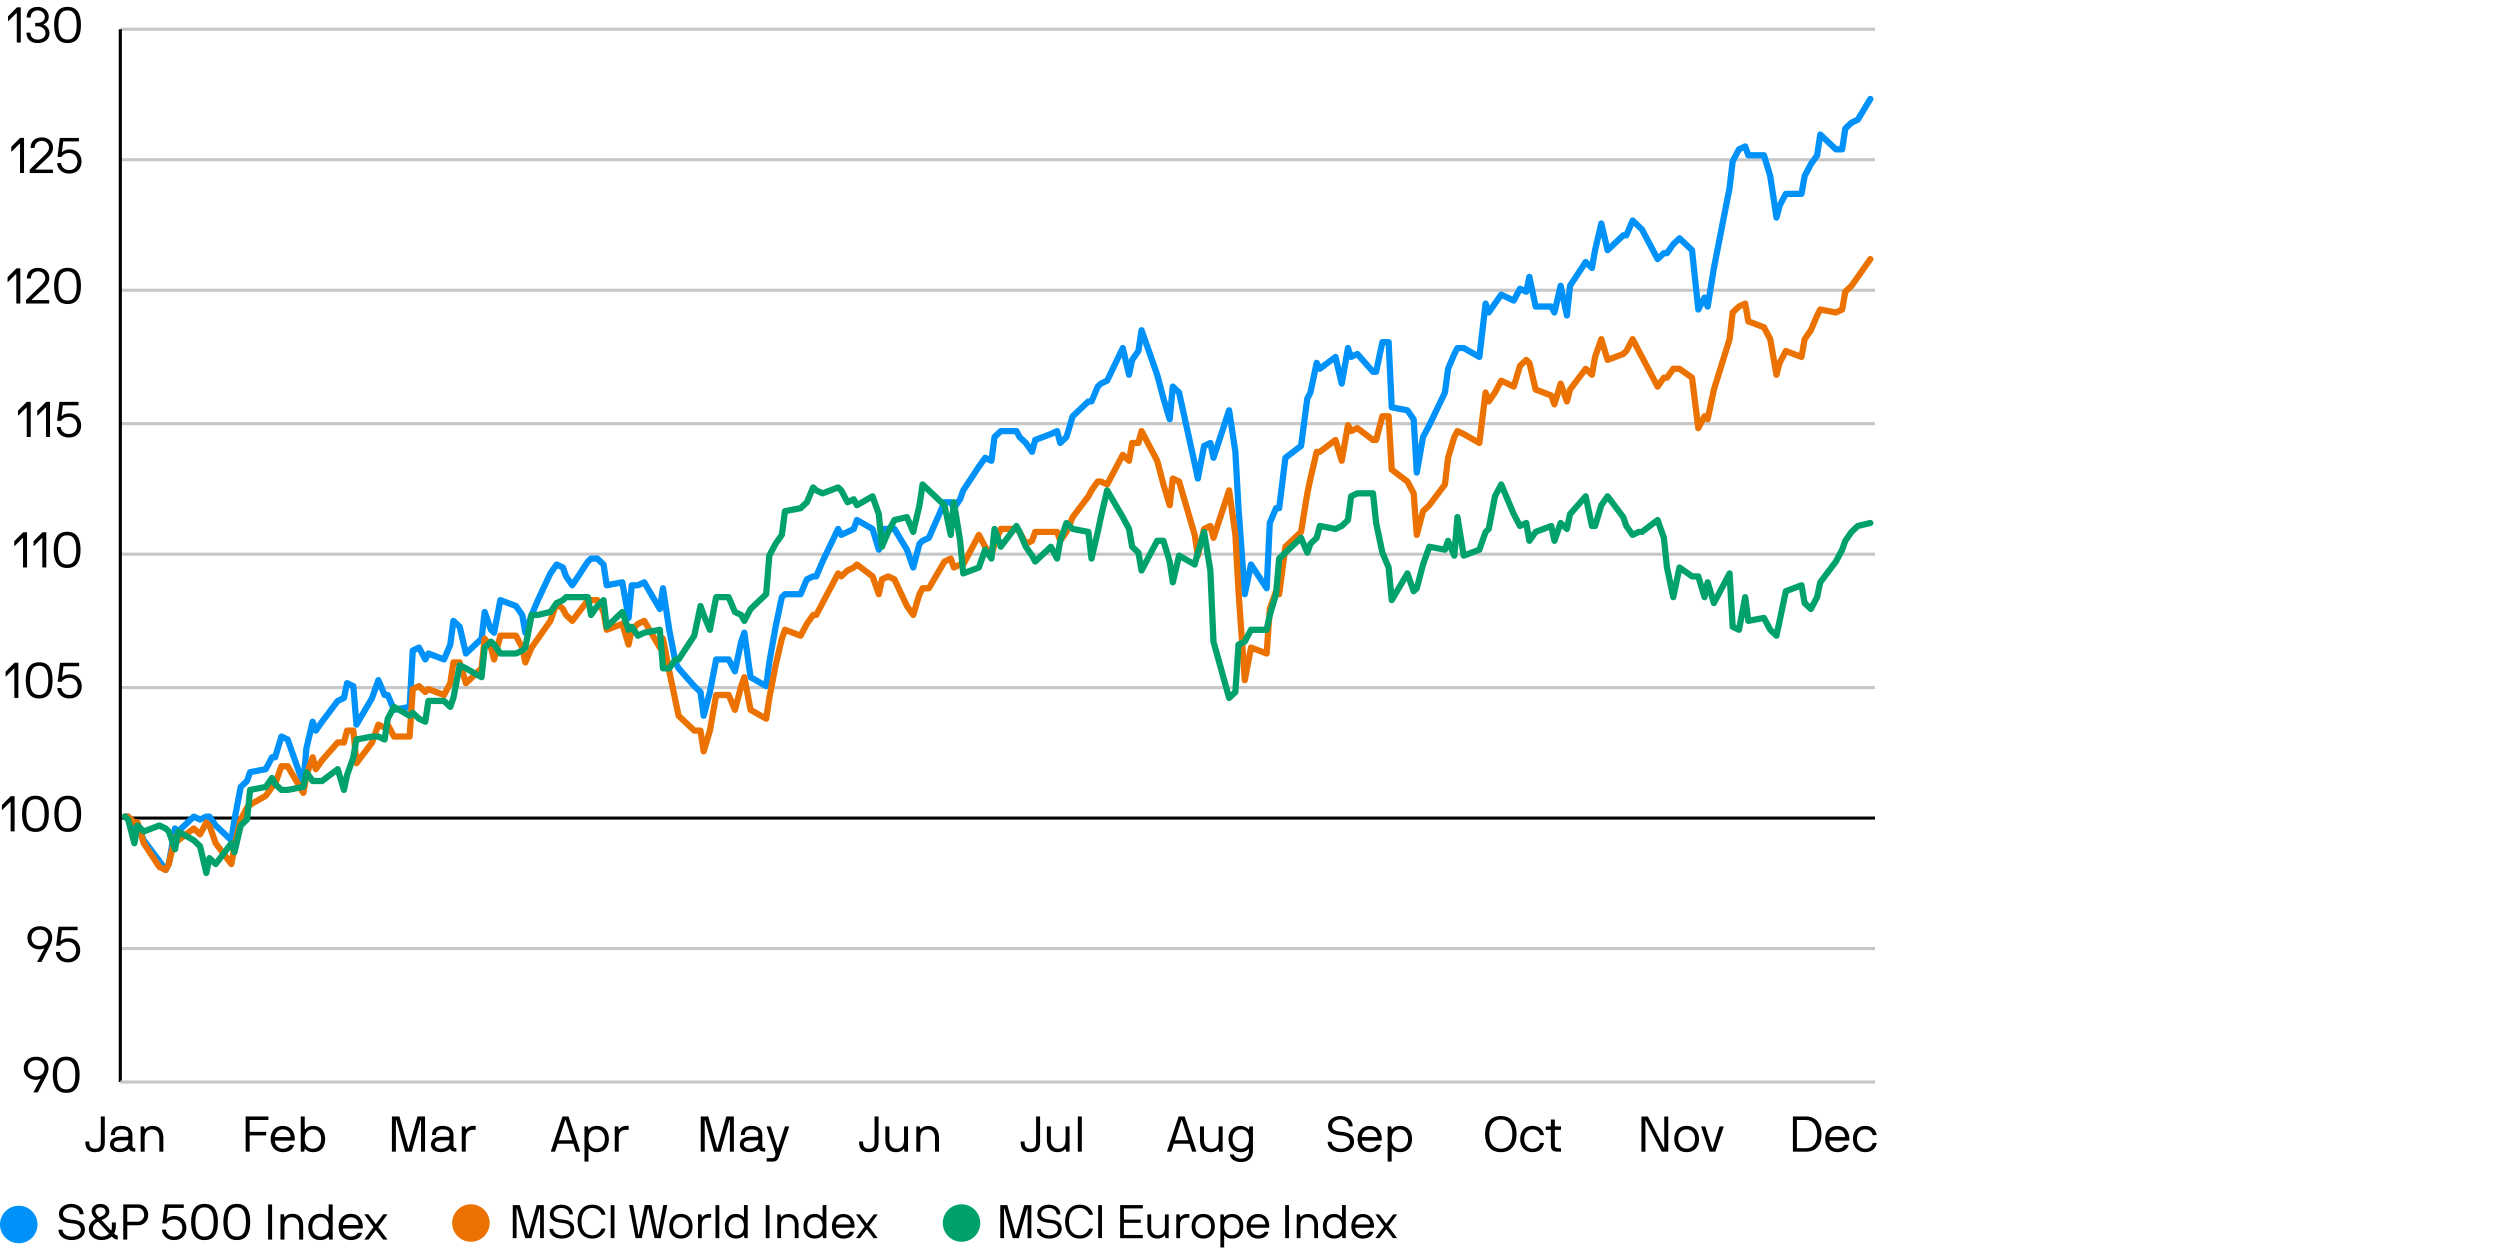 <?xml version="1.0" encoding="UTF-8"?><svg id="Layer_1" xmlns="http://www.w3.org/2000/svg" viewBox="0 0 800 400"><line x1="38.5" y1="9.36" x2="600" y2="9.36" style="fill:none; stroke:#c5c7c9; stroke-linejoin:round;"/><line x1="38.5" y1="51.12" x2="600" y2="51.12" style="fill:none; stroke:#c5c7c9; stroke-linejoin:round;"/><line x1="38.5" y1="92.87" x2="600" y2="92.87" style="fill:none; stroke:#c5c7c9; stroke-linejoin:round;"/><line x1="38.5" y1="135.57" x2="600" y2="135.57" style="fill:none; stroke:#c5c7c9; stroke-linejoin:round;"/><line x1="38.5" y1="177.33" x2="600" y2="177.33" style="fill:none; stroke:#c5c7c9; stroke-linejoin:round;"/><line x1="38.5" y1="220.03" x2="600" y2="220.03" style="fill:none; stroke:#c5c7c9; stroke-linejoin:round;"/><line x1="38.5" y1="261.78" x2="600" y2="261.78" style="fill:none; stroke:#000; stroke-linejoin:round;"/><line x1="38.5" y1="303.54" x2="600" y2="303.54" style="fill:none; stroke:#c5c7c9; stroke-linejoin:round;"/><line x1="38.5" y1="346.24" x2="38.5" y2="9.36" style="fill:none; stroke:#000; stroke-linejoin:round;"/><line x1="38.5" y1="346.24" x2="600" y2="346.24" style="fill:none; stroke:#c5c7c9; stroke-linejoin:round;"/><polyline points="40 261.31 41 261.31 43 264.16 44 264.16 46.01 268.9 51.01 275.54 53.01 278.39 54.01 276.49 56.01 265.11 57.02 266.06 62.02 261.31 64.02 262.26 66.02 261.31 67.02 261.31 69.03 264.16 74.03 268.9 75.03 262.26 77.03 251.82 79.04 249.92 80.04 247.08 85.04 246.13 87.04 242.33 88.04 242.33 90.05 235.69 92.05 236.64 97.05 250.87 98.05 239.48 100.05 230.94 101.06 233.79 103.06 230.94 108.06 224.3 110.06 223.35 111.06 218.61 113.07 219.56 114.07 231.89 119.07 223.35 121.07 217.66 123.07 222.4 124.08 222.4 126.08 227.15 131.08 226.2 132.08 208.17 134.08 207.22 136.09 211.02 137.09 209.12 142.09 211.02 144.09 206.27 145.09 198.68 147.1 200.58 149.1 209.12 154.1 204.37 155.1 195.83 157.11 201.53 158.11 202.47 160.11 192.04 165.11 193.93 167.11 196.78 168.11 202.47 170.12 196.78 172.12 192.04 176.12 183.5 178.12 180.65 180.13 181.6 181.13 184.44 183.13 187.29 188.13 179.7 189.13 178.75 191.14 178.75 193.14 180.65 194.14 187.29 199.14 186.34 201.14 197.73 202.15 187.29 204.15 187.29 206.15 186.34 211.15 194.88 212.15 188.24 214.16 201.53 216.16 211.96 217.16 213.86 222.16 219.56 224.16 221.45 225.17 229.05 227.17 221.45 229.17 211.02 233.17 211.02 235.17 214.81 237.18 205.32 238.18 202.47 240.18 216.71 245.18 219.56 246.18 211.96 248.19 200.58 250.19 191.09 251.19 190.14 256.19 190.14 258.2 185.39 260.2 184.44 261.2 184.44 263.2 179.7 268.2 169.26 269.21 171.16 271.21 170.21 273.21 169.26 274.21 166.41 279.21 169.26 281.22 175.9 282.22 169.26 284.22 169.26 286.22 169.26 290.22 175.9 292.23 181.6 294.23 174.01 295.23 173.06 297.23 172.11 302.23 160.72 304.24 160.72 305.24 162.62 307.24 159.77 308.24 156.92 313.24 149.33 315.25 146.49 317.25 147.44 318.25 139.84 320.25 137.95 325.26 137.95 326.26 139.84 328.26 141.74 330.26 144.59 331.26 140.79 336.26 138.89 338.27 137.95 339.27 141.74 341.27 139.84 343.27 133.2 348.28 128.46 349.28 128.46 351.28 123.71 352.28 122.76 354.28 121.81 359.29 111.37 361.29 119.92 362.29 115.17 364.29 112.32 365.29 105.68 370.3 119.92 372.3 127.51 374.3 134.15 375.3 123.71 377.3 125.61 382.31 148.38 383.31 153.13 385.31 142.69 387.31 141.74 388.31 146.49 393.32 131.3 395.32 144.59 396.32 162.62 398.32 190.14 400.32 180.65 405.33 188.24 406.33 167.36 408.33 162.62 409.33 162.62 411.33 146.49 416.34 142.69 418.34 127.51 419.34 125.61 421.34 116.12 422.34 118.02 427.35 114.22 429.35 122.76 431.35 111.37 432.35 114.22 434.35 113.27 439.36 118.97 440.36 118.97 442.36 109.48 444.36 109.48 445.36 130.35 450.37 131.3 452.37 134.15 453.37 151.23 455.37 139.84 457.37 136.05 462.38 125.61 463.38 118.02 465.38 113.27 466.38 111.37 468.38 111.37 473.39 114.22 475.39 97.14 476.39 99.99 478.39 97.14 480.39 94.29 484.4 96.19 486.4 92.4 488.4 93.34 489.4 88.6 491.4 98.09 496.41 98.09 497.41 99.99 499.41 91.45 501.41 100.94 502.41 91.45 507.42 83.85 509.42 85.75 510.42 80.06 512.42 71.52 514.42 80.06 519.43 75.31 520.43 75.31 522.43 70.57 524.43 72.47 525.43 73.42 530.44 82.91 532.44 81.01 533.44 81.01 535.44 78.16 537.44 76.26 541.45 80.06 543.45 99.04 545.45 95.24 546.45 98.09 548.45 85.75 553.46 60.13 554.46 51.59 556.46 47.79 558.46 46.85 559.46 49.69 564.47 49.69 566.47 56.34 568.47 69.62 569.47 65.82 571.47 62.03 576.48 62.03 577.48 56.34 579.48 52.54 581.48 49.69 582.48 43.05 587.49 47.79 589.49 47.79 590.49 41.15 592.49 39.25 594.5 38.3 598.5 31.66" style="fill:none; stroke:#0092f9; stroke-linecap:round; stroke-linejoin:round; stroke-width:2px;"/><polyline points="40 261.31 41 261.31 43 263.21 44 263.21 46.01 269.85 51.01 277.44 53.01 278.39 54.01 276.49 56.01 267.95 57.02 268.9 62.02 265.11 64.02 267 66.02 263.21 67.02 264.16 69.03 269.85 74.03 276.49 75.03 270.8 77.03 262.26 79.04 258.46 80.04 257.51 85.04 254.67 87.04 251.82 88.04 250.87 90.05 245.18 92.05 245.18 97.05 253.72 98.05 248.02 100.05 242.33 101.06 246.13 103.06 243.28 108.06 237.59 110.06 237.59 111.06 233.79 113.07 233.79 114.07 244.23 119.07 237.59 121.07 231.89 123.07 232.84 124.08 231.89 126.08 235.69 131.08 235.69 132.08 220.51 134.08 219.56 136.09 221.45 137.09 220.51 142.09 222.4 144.09 218.61 145.09 211.96 147.1 211.96 149.1 218.61 154.1 213.86 155.1 204.37 157.11 207.22 158.11 211.02 160.11 203.42 165.11 203.42 167.11 207.22 168.11 211.96 170.12 207.22 172.12 204.37 176.12 198.68 178.12 192.99 180.13 194.88 181.13 196.78 183.13 198.68 188.13 192.04 189.13 192.04 191.14 192.04 193.14 195.83 194.14 201.53 199.14 199.63 201.14 206.27 202.15 201.53 204.15 199.63 206.15 198.68 211.15 207.22 212.15 204.37 214.16 214.81 216.16 224.3 217.16 229.05 222.16 233.79 224.16 233.79 225.17 240.43 227.17 233.79 229.17 222.4 233.17 222.4 235.17 227.15 237.18 219.56 238.18 216.71 240.18 227.15 245.18 229.99 246.18 223.35 248.19 212.91 250.19 204.37 251.19 201.53 256.19 203.42 258.2 199.63 260.2 196.78 261.2 196.78 263.2 192.99 268.2 183.5 269.21 184.44 271.21 182.55 273.21 181.6 274.21 180.65 279.21 184.44 281.22 190.14 282.22 185.39 284.22 184.44 286.22 185.39 290.22 193.93 292.23 196.78 294.23 190.14 295.23 188.24 297.23 188.24 302.23 179.7 304.24 178.75 305.24 181.6 307.24 180.65 308.24 180.65 313.24 171.16 315.25 174.96 317.25 177.8 318.25 174.01 320.25 169.26 325.26 169.26 326.26 170.21 328.26 174.01 330.26 173.06 331.26 170.21 336.26 170.21 338.27 170.21 339.27 173.06 341.27 170.21 343.27 165.47 348.28 158.82 349.28 156.92 351.28 154.08 352.28 154.08 354.28 155.03 359.29 145.54 361.29 147.44 362.29 141.74 364.29 141.74 365.29 137.95 370.3 147.44 372.3 155.03 374.3 161.67 375.3 153.13 377.3 154.08 382.31 171.16 383.31 177.8 385.31 169.26 387.31 168.31 388.31 172.11 393.32 156.92 395.32 171.16 396.32 189.19 398.32 217.66 400.32 207.22 405.33 209.12 406.33 194.88 408.33 189.19 409.33 190.14 411.33 174.96 416.34 170.21 418.34 157.87 419.34 153.13 421.34 144.59 422.34 144.59 427.35 140.79 429.35 147.44 431.35 136.05 432.35 137.95 434.35 137 439.36 140.79 440.36 140.79 442.36 133.2 444.36 133.2 445.36 150.28 450.37 154.08 452.37 157.87 453.37 171.16 455.37 163.57 457.37 161.67 462.38 155.03 463.38 146.49 465.38 139.84 466.38 137.95 468.38 138.89 473.39 141.74 475.39 125.61 476.39 128.46 478.39 125.61 480.39 121.81 484.4 123.71 486.4 117.07 488.4 115.17 489.4 116.12 491.4 124.66 496.41 126.56 497.41 129.4 499.41 122.76 501.41 128.46 502.41 124.66 507.42 118.02 509.42 119.92 510.42 114.22 512.42 108.53 514.42 115.17 519.43 113.27 520.43 112.32 522.43 108.53 524.43 112.32 525.43 114.22 530.44 123.71 532.44 120.86 533.44 120.86 535.44 118.02 537.44 118.02 541.45 120.86 543.45 137 545.45 133.2 546.45 134.15 548.45 124.66 553.46 108.53 554.46 99.99 556.46 98.09 558.46 97.14 559.46 102.83 564.47 104.73 566.47 108.53 568.47 119.92 569.47 116.12 571.47 112.32 576.48 114.22 577.48 108.53 579.48 105.68 581.48 100.94 582.48 99.04 587.49 99.99 589.49 99.04 590.49 93.34 592.49 91.45 594.5 88.6 598.5 82.91" style="fill:none; stroke:#eb7200; stroke-linecap:round; stroke-linejoin:round; stroke-width:2px;"/><polyline points="40 261.31 41 262.26 43 269.85 44 264.16 46.01 266.06 51.01 264.16 53.01 265.11 54.01 266.06 56.01 271.75 57.02 266.06 62.02 268.9 64.02 270.8 66.02 279.34 67.02 274.6 69.03 276.49 74.03 269.85 75.03 272.7 77.03 264.16 79.04 262.26 80.04 252.77 85.04 251.82 87.04 248.97 88.04 250.87 90.05 252.77 92.05 252.77 97.05 251.82 98.05 247.08 100.05 249.92 101.06 249.92 103.06 249.92 108.06 246.13 110.06 252.77 111.06 248.02 113.07 242.33 114.07 236.64 119.07 235.69 121.07 235.69 123.07 236.64 124.08 229.99 126.08 226.2 131.08 229.05 132.08 228.1 134.08 229.99 136.09 230.94 137.09 224.3 142.09 224.3 144.09 226.2 145.09 223.35 147.1 212.91 149.1 213.86 154.1 216.71 155.1 207.22 157.11 205.32 158.11 206.27 160.11 209.12 165.11 209.12 167.11 208.17 168.11 207.22 170.12 196.78 172.12 196.78 176.12 195.83 178.12 192.99 180.13 192.04 181.13 191.09 183.13 191.09 188.13 191.09 189.13 196.78 191.14 193.93 193.14 192.04 194.14 200.58 199.14 195.83 201.14 201.53 202.15 200.58 204.15 203.42 206.15 202.47 211.15 201.53 212.15 213.86 214.16 213.86 216.16 211.02 217.16 211.02 222.16 203.42 224.16 193.93 225.17 196.78 227.17 201.53 229.17 191.09 233.17 191.09 235.17 195.83 237.18 196.78 238.18 198.68 240.18 194.88 245.18 190.14 246.18 177.8 248.19 174.01 250.19 171.16 251.19 163.57 256.19 162.62 258.2 160.72 260.2 155.98 261.2 156.92 263.2 157.87 268.2 155.98 269.21 156.92 271.21 160.72 273.21 159.77 274.21 161.67 279.21 158.82 281.22 164.52 282.22 174.96 284.22 170.21 286.22 166.41 290.22 165.47 292.23 170.21 294.23 161.67 295.23 155.03 297.23 156.92 302.23 161.67 304.24 171.16 305.24 160.72 307.24 173.06 308.24 183.5 313.24 181.6 315.25 175.9 317.25 178.75 318.25 169.26 320.25 174.96 325.26 168.31 326.26 170.21 328.26 174.96 330.26 177.8 331.26 179.7 336.26 174.96 338.27 178.75 339.27 173.06 341.27 167.36 343.27 169.26 348.28 170.21 349.28 178.75 351.28 170.21 352.28 165.47 354.28 156.92 359.29 165.47 361.29 169.26 362.29 174.96 364.29 176.85 365.29 182.55 370.3 173.06 372.3 173.06 374.3 179.7 375.3 186.34 377.3 177.8 382.31 180.65 383.31 176.85 385.31 170.21 387.31 182.55 388.31 205.32 393.32 223.35 395.32 221.45 396.32 206.27 398.32 205.32 400.32 201.53 405.33 201.53 406.33 196.78 408.33 190.14 409.33 178.75 411.33 176.85 416.34 172.11 418.34 176.85 419.34 174.01 421.34 172.11 422.34 168.31 427.35 169.26 429.35 168.31 431.35 166.41 432.35 158.82 434.35 157.87 439.36 157.87 440.36 167.36 442.36 176.85 444.36 181.6 445.36 192.04 450.37 183.5 452.37 189.19 453.37 188.24 455.37 180.65 457.37 174.96 462.38 175.9 463.38 173.06 465.38 177.8 466.38 165.47 468.38 177.8 473.39 175.9 475.39 170.21 476.39 169.26 478.39 158.82 480.39 155.03 484.4 164.52 486.4 168.31 488.4 167.36 489.4 173.06 491.4 170.21 496.41 168.31 497.41 173.06 499.41 167.36 501.41 169.26 502.41 164.52 507.42 158.82 509.42 168.31 510.42 168.31 512.42 161.67 514.42 158.82 519.43 165.47 520.43 168.31 522.43 171.16 524.43 170.21 525.43 170.21 530.44 166.41 532.44 172.11 533.44 181.6 535.44 191.09 537.44 181.6 541.45 184.44 543.45 184.44 545.45 191.09 546.45 186.34 548.45 192.99 553.46 183.5 554.46 200.58 556.46 201.53 558.46 191.09 559.46 198.68 564.47 197.73 566.47 201.53 568.47 203.42 569.47 198.68 571.47 189.19 576.48 187.29 577.48 192.99 579.48 194.88 581.48 191.09 582.48 186.34 587.49 179.7 589.49 175.9 590.49 173.06 592.49 170.21 594.5 168.31 598.5 167.36" style="fill:none; stroke:#00a16d; stroke-linecap:round; stroke-linejoin:round; stroke-width:2px;"/><path d="M12.93,345.35c.03-.06-.05-.11-.11-.08-.08.05-.64.29-1.31.29-2.27,0-3.92-1.52-3.92-3.71,0-2.03,1.47-3.71,3.99-3.71s3.95,1.68,3.95,3.71c0,.56-.18,1.47-.74,2.54l-2.67,5.09c-.03.06-.1.08-.14.08h-1.17c-.08,0-.1-.06-.08-.1l2.21-4.12ZM11.57,344.46c1.76,0,2.66-1.2,2.66-2.61s-.9-2.59-2.66-2.59-2.69,1.17-2.69,2.59.91,2.61,2.69,2.61Z"/><path d="M21.2,349.72c-3.25,0-4.31-2.48-4.31-5.81s1.06-5.78,4.31-5.78,4.27,2.45,4.27,5.78-1.04,5.81-4.27,5.81ZM21.2,339.26c-2.16,0-2.95,1.65-2.95,4.66s.78,4.69,2.95,4.69,2.91-1.71,2.91-4.69-.78-4.66-2.91-4.66Z"/><path d="M14.11,303.6c.03-.06-.05-.11-.11-.08-.08.05-.64.29-1.31.29-2.27,0-3.92-1.52-3.92-3.71,0-2.03,1.47-3.71,3.99-3.71s3.95,1.68,3.95,3.71c0,.56-.18,1.47-.74,2.54l-2.67,5.09c-.03.06-.1.08-.14.08h-1.17c-.08,0-.1-.06-.08-.1l2.21-4.11ZM12.75,302.7c1.76,0,2.66-1.2,2.66-2.61s-.9-2.59-2.66-2.59-2.69,1.17-2.69,2.59.91,2.61,2.69,2.61Z"/><path d="M19.91,297.66s-.1,0-.11.1l-.4,3.23c-.02.11.1.14.14.08.3-.42,1.17-.83,2.37-.83,2.18,0,3.76,1.62,3.76,3.84,0,2.37-1.6,3.89-3.92,3.89-2.79,0-3.87-2.02-3.87-3.28,0-.05.03-.08.08-.08h1.12s.08.03.08.08c0,.87.77,2.16,2.59,2.16,1.55,0,2.62-1.09,2.62-2.77,0-1.54-1.09-2.72-2.64-2.72-1.06,0-1.9.37-2.45,1.22-.03.05-.08.06-.13.06h-1.06s-.11-.03-.1-.14l.72-5.87c.02-.08.08-.08.13-.08h5.91s.08.03.08.08v.96s-.03.08-.08.08h-4.85Z"/><path d="M3.39,256.71s-.05-.08-.08-.08c-.02,0-.03,0-.05.02l-2.54,2.54s-.05.03-.06.03c-.03,0-.06-.03-.06-.08v-1.38c0-.1.02-.14.08-.21l2.69-2.69s.06-.08.11-.08h1.12s.08.03.08.08v11.11s-.03.08-.08.08h-1.12s-.08-.03-.08-.08v-9.27Z"/><path d="M11.36,266.22c-3.25,0-4.31-2.48-4.31-5.81s1.06-5.78,4.31-5.78,4.27,2.45,4.27,5.78-1.04,5.81-4.27,5.81ZM11.36,255.75c-2.16,0-2.95,1.65-2.95,4.66s.78,4.69,2.95,4.69,2.91-1.71,2.91-4.69-.78-4.66-2.91-4.66Z"/><path d="M21.7,266.22c-3.25,0-4.31-2.48-4.31-5.81s1.06-5.78,4.31-5.78,4.27,2.45,4.27,5.78-1.04,5.81-4.27,5.81ZM21.7,255.75c-2.16,0-2.95,1.65-2.95,4.66s.78,4.69,2.95,4.69,2.91-1.71,2.91-4.69-.78-4.66-2.91-4.66Z"/><path d="M4.58,214s-.05-.08-.08-.08c-.02,0-.03,0-.05.02l-2.54,2.54s-.05.03-.06.03c-.03,0-.06-.03-.06-.08v-1.38c0-.1.02-.14.08-.21l2.69-2.69s.06-.08.11-.08h1.12s.08.03.08.08v11.11s-.03.08-.08.08h-1.12s-.08-.03-.08-.08v-9.27Z"/><path d="M12.55,223.51c-3.25,0-4.31-2.48-4.31-5.81s1.06-5.78,4.31-5.78,4.27,2.45,4.27,5.78-1.04,5.81-4.27,5.81ZM12.55,213.04c-2.16,0-2.95,1.65-2.95,4.66s.78,4.69,2.95,4.69,2.91-1.71,2.91-4.69-.78-4.66-2.91-4.66Z"/><path d="M20.4,213.2s-.1,0-.11.1l-.4,3.23c-.02.11.1.14.14.08.3-.42,1.17-.83,2.37-.83,2.18,0,3.76,1.62,3.76,3.84,0,2.37-1.6,3.89-3.92,3.89-2.79,0-3.87-2.02-3.87-3.28,0-.05.03-.08.08-.08h1.12s.08.03.08.08c0,.86.77,2.16,2.59,2.16,1.55,0,2.62-1.09,2.62-2.77,0-1.54-1.09-2.72-2.64-2.72-1.06,0-1.9.37-2.45,1.22-.03.05-.08.06-.13.06h-1.06s-.11-.03-.1-.14l.72-5.87c.02-.08.08-.08.13-.08h5.91s.08.03.08.08v.96s-.03.08-.08.08h-4.85Z"/><path d="M7.36,172.25s-.05-.08-.08-.08c-.02,0-.03,0-.05.02l-2.54,2.54s-.05.03-.06.03c-.03,0-.06-.03-.06-.08v-1.38c0-.1.02-.14.08-.21l2.69-2.69s.06-.08.11-.08h1.12s.08.03.08.08v11.11s-.03.08-.08.08h-1.12s-.08-.03-.08-.08v-9.27Z"/><path d="M13.53,172.25s-.05-.08-.08-.08c-.02,0-.03,0-.05.02l-2.54,2.54s-.05.03-.06.03c-.03,0-.06-.03-.06-.08v-1.38c0-.1.02-.14.08-.21l2.69-2.69s.06-.08.11-.08h1.12s.08.03.08.08v11.11s-.03.08-.08.08h-1.12s-.08-.03-.08-.08v-9.27Z"/><path d="M21.5,181.76c-3.25,0-4.31-2.48-4.31-5.81s1.06-5.78,4.31-5.78,4.27,2.45,4.27,5.78-1.04,5.81-4.27,5.81ZM21.5,171.29c-2.16,0-2.95,1.65-2.95,4.66s.78,4.69,2.95,4.69,2.91-1.71,2.91-4.69-.78-4.66-2.91-4.66Z"/><path d="M8.54,130.5s-.05-.08-.08-.08c-.02,0-.03,0-.05.02l-2.54,2.54s-.05.03-.06.03c-.03,0-.06-.03-.06-.08v-1.38c0-.1.02-.14.08-.21l2.69-2.69s.06-.08.11-.08h1.12s.08.03.08.08v11.11s-.03.08-.08.08h-1.12s-.08-.03-.08-.08v-9.27Z"/><path d="M14.72,130.5s-.05-.08-.08-.08c-.02,0-.03,0-.05.02l-2.54,2.54s-.05.03-.06.03c-.03,0-.06-.03-.06-.08v-1.38c0-.1.02-.14.08-.21l2.69-2.69s.06-.08.11-.08h1.12s.08.03.08.08v11.11s-.03.08-.08.08h-1.12s-.08-.03-.08-.08v-9.27Z"/><path d="M20.21,129.7s-.1,0-.11.1l-.4,3.23c-.02.11.1.14.14.08.3-.42,1.17-.83,2.37-.83,2.18,0,3.76,1.62,3.76,3.84,0,2.37-1.6,3.89-3.92,3.89-2.79,0-3.87-2.02-3.87-3.28,0-.05.03-.08.08-.08h1.12s.08.03.08.08c0,.86.77,2.16,2.59,2.16,1.55,0,2.62-1.09,2.62-2.77,0-1.54-1.09-2.72-2.64-2.72-1.06,0-1.9.37-2.45,1.22-.03.05-.08.06-.13.06h-1.06s-.11-.03-.1-.14l.72-5.87c.02-.08.08-.08.13-.08h5.91s.08.03.08.08v.96s-.03.08-.08.08h-4.85Z"/><path d="M5.21,87.79s-.05-.08-.08-.08c-.02,0-.03,0-.05.02l-2.54,2.54s-.05.03-.06.03c-.03,0-.06-.03-.06-.08v-1.38c0-.1.02-.14.08-.21l2.69-2.69s.06-.08.11-.08h1.12s.08.03.08.08v11.11s-.03.08-.08.08h-1.12s-.08-.03-.08-.08v-9.27Z"/><path d="M12.15,85.71c2.29,0,3.63,1.44,3.63,3.3,0,1.55-1.07,2.62-1.78,3.27l-3.83,3.6s-.05.14.05.14h5.46s.08.03.08.08v.96s-.03.08-.08.08h-7.28s-.08-.03-.08-.08v-.99c0-.06.05-.1.08-.13l4.66-4.5c.42-.38,1.44-1.38,1.44-2.4,0-.94-.69-2.21-2.35-2.21-1.25,0-2.26.88-2.27,2.19,0,.05-.03.08-.08.08h-1.12s-.08-.03-.08-.08c0-2.16,1.6-3.31,3.55-3.31Z"/><path d="M21.63,97.3c-3.25,0-4.31-2.48-4.31-5.81s1.06-5.78,4.31-5.78,4.27,2.45,4.27,5.78-1.04,5.81-4.27,5.81ZM21.63,86.83c-2.16,0-2.95,1.65-2.95,4.66s.78,4.69,2.95,4.69,2.91-1.71,2.91-4.69-.78-4.66-2.91-4.66Z"/><path d="M6.4,46.04s-.05-.08-.08-.08c-.02,0-.03,0-.05.02l-2.54,2.54s-.05.03-.06.03c-.03,0-.06-.03-.06-.08v-1.38c0-.1.02-.14.08-.21l2.69-2.69s.06-.08.11-.08h1.12s.08.03.08.08v11.11s-.03.08-.08.08h-1.12s-.08-.03-.08-.08v-9.27Z"/><path d="M13.34,43.96c2.29,0,3.63,1.44,3.63,3.3,0,1.55-1.07,2.62-1.78,3.27l-3.83,3.6s-.05.14.05.14h5.46s.08.03.08.08v.96s-.03.08-.08.08h-7.28s-.08-.03-.08-.08v-.99c0-.06.05-.1.08-.13l4.66-4.5c.42-.38,1.44-1.38,1.44-2.4,0-.94-.69-2.21-2.35-2.21-1.25,0-2.26.88-2.27,2.19,0,.05-.03.08-.08.08h-1.12s-.08-.03-.08-.08c0-2.16,1.6-3.31,3.55-3.31Z"/><path d="M20.33,45.24s-.1,0-.11.1l-.4,3.23c-.02.11.1.14.14.08.3-.42,1.17-.83,2.37-.83,2.18,0,3.76,1.62,3.76,3.84,0,2.37-1.6,3.89-3.92,3.89-2.79,0-3.87-2.02-3.87-3.28,0-.05.03-.08.08-.08h1.12s.08.03.08.08c0,.86.77,2.16,2.59,2.16,1.55,0,2.62-1.09,2.62-2.77,0-1.54-1.09-2.72-2.64-2.72-1.06,0-1.9.37-2.45,1.22-.03.05-.08.06-.13.06h-1.06s-.11-.03-.1-.14l.72-5.87c.02-.08.08-.08.13-.08h5.91s.08.03.08.08v.96s-.03.08-.08.08h-4.85Z"/><path d="M5.36,4.28s-.05-.08-.08-.08c-.02,0-.03,0-.05.02l-2.54,2.54s-.05.03-.06.03c-.03,0-.06-.03-.06-.08v-1.38c0-.1.02-.14.08-.21l2.69-2.69s.06-.08.11-.08h1.12s.08.03.08.08v11.11s-.03.08-.08.08h-1.12s-.08-.03-.08-.08V4.28Z"/><path d="M12.05,2.2c2.11,0,3.55,1.42,3.55,3.2,0,1.34-.98,2.11-1.62,2.37-.08.02-.08.11,0,.13.64.21,1.86,1.12,1.86,2.74,0,1.86-1.52,3.15-3.79,3.15s-3.59-1.36-3.59-3.28c0-.05.03-.08.08-.08h1.12s.08.03.08.08c0,1.18.78,2.16,2.31,2.16s2.51-.8,2.51-2.03c0-1.36-1.14-2.21-2.51-2.21h-.7s-.08-.03-.08-.08v-.96s.03-.08.08-.08h.7c1.33,0,2.3-.7,2.3-1.9,0-1.07-.91-2.08-2.3-2.08-1.25,0-2.23.8-2.23,2.19,0,.05-.03.08-.08.08h-1.12s-.08-.03-.08-.08c0-2.19,1.5-3.31,3.51-3.31Z"/><path d="M21.63,13.79c-3.25,0-4.31-2.48-4.31-5.81s1.06-5.78,4.31-5.78,4.27,2.45,4.27,5.78-1.04,5.81-4.27,5.81ZM21.63,3.32c-2.16,0-2.95,1.65-2.95,4.66s.78,4.69,2.95,4.69,2.91-1.71,2.91-4.69-.78-4.66-2.91-4.66Z"/><path d="M30.4,367.58c1.7,0,1.86-1.14,1.86-2.13v-8.1s.03-.08.08-.08h1.12s.08.03.08.08v8.1c0,1.81-.51,3.25-3.14,3.25-2.43,0-3.09-1.44-3.09-3.28v-.08s.03-.08.08-.08h1.1s.08.03.08.08c0,.99.11,2.24,1.82,2.24Z"/><path d="M38.88,360.28c2.19,0,3.49.98,3.49,2.91v3.26c0,.71.22.96.82.96h.03s.08.03.08.08v.96s-.03.08-.08.08h-.06c-1.12,0-1.57-.27-1.86-.91-.02-.05-.1-.06-.13-.02-.05.08-.82,1.06-2.83,1.09-2.03,0-3.17-1.03-3.17-2.48s1.18-2.43,3.36-2.43h1.82c.48,0,.74-.05.74-.61,0-.74-.1-1.78-2.21-1.78-1.52,0-2.11.64-2.11,1.76,0,.05-.03.08-.08.08h-1.12s-.08-.03-.08-.08c0-1.94,1.47-2.88,3.39-2.88ZM41.08,364.99s-.03-.08-.08-.08h-2.4c-1.78,0-2.16.67-2.16,1.31s.61,1.36,1.89,1.36c2,0,2.75-1.26,2.75-2.32v-.27Z"/><path d="M50.99,364.17c0-1.44-.61-2.77-2.35-2.77s-2.35,1.12-2.35,2.87v4.19s-.03.08-.08.08h-1.12s-.08-.03-.08-.08v-7.94s.03-.08.08-.08h.94s.08.02.1.08l.16.8c.02.1.1.11.14.03.11-.21.88-1.07,2.4-1.07,2.46,0,3.44,1.63,3.44,3.89v4.29s-.03.08-.08.08h-1.12s-.08-.03-.08-.08v-4.29Z"/><path d="M78.69,368.54s-.08-.03-.08-.08v-11.11s.03-.08.08-.08h7.12s.08.03.08.08v.96s-.03.08-.08.08h-5.84s-.08.03-.08.08v3.65s.03.08.08.08h5.12s.08.03.08.08v.96s-.03.08-.08.08h-5.12s-.08.03-.08.08v5.06s-.03.08-.08.08h-1.12Z"/><path d="M88.06,364.99s-.08.03-.08.08c0,1.3.94,2.51,2.53,2.51,1.17,0,1.86-.56,2.16-1.14.03-.06.08-.08.13-.08h1.2s.1.02.08.08c-.38,1.51-1.82,2.26-3.57,2.26-2.34,0-3.91-1.71-3.91-4.21s1.5-4.21,3.91-4.21,3.84,1.71,3.84,4.21c0,.3-.02.5-.13.5h-6.16ZM90.51,361.4c-1.73,0-2.53,1.5-2.53,2.4,0,.05.03.06.08.06h4.83s.08-.02.08-.06c0-1.06-.7-2.4-2.46-2.4Z"/><path d="M96.24,357.35s.03-.08.08-.08h1.12s.08.03.08.08v3.97c0,.08.11.11.16.05.26-.34,1.01-1.09,2.59-1.09,2.35,0,3.78,1.71,3.78,4.21s-1.33,4.21-3.78,4.21c-1.9,0-2.51-.96-2.59-1.07-.05-.06-.14-.06-.16.03l-.16.8c-.02.06-.03.08-.1.08h-.94s-.08-.03-.08-.08v-11.11ZM100.08,361.4c-1.7,0-2.56,1.23-2.56,3.09s.86,3.09,2.56,3.09,2.69-1.26,2.69-3.09-.99-3.09-2.69-3.09Z"/><path d="M127.73,357.27s.1.03.11.08l2.79,9.97c.03.11.13.11.16,0l2.79-9.97s.06-.08.11-.08h2.24s.08.03.08.08v11.11s-.03.08-.08.08h-1.12s-.08-.03-.08-.08v-9.96c0-.08-.13-.11-.16,0l-2.8,9.97s-.05.06-.1.06h-1.92s-.08-.02-.1-.06l-2.8-9.97c-.03-.11-.16-.08-.16,0v9.96s-.03.08-.08.08h-1.12s-.08-.03-.08-.08v-11.11s.03-.08.08-.08h2.24Z"/><path d="M141.62,360.28c2.19,0,3.49.98,3.49,2.91v3.26c0,.71.22.96.82.96h.03s.08.03.08.08v.96s-.03.08-.08.08h-.06c-1.12,0-1.57-.27-1.86-.91-.02-.05-.1-.06-.13-.02-.05.08-.82,1.06-2.83,1.09-2.03,0-3.17-1.03-3.17-2.48s1.18-2.43,3.36-2.43h1.82c.48,0,.74-.05.74-.61,0-.74-.1-1.78-2.21-1.78-1.52,0-2.11.64-2.11,1.76,0,.05-.03.08-.08.08h-1.12s-.08-.03-.08-.08c0-1.94,1.47-2.88,3.39-2.88ZM143.83,364.99s-.03-.08-.08-.08h-2.4c-1.78,0-2.16.67-2.16,1.31s.61,1.36,1.89,1.36c2,0,2.75-1.26,2.75-2.32v-.27Z"/><path d="M147.75,360.52s.03-.08.08-.08h.94c.06,0,.08.02.1.08l.16.8c.02.08.1.11.16.03.29-.37.98-1.07,2.23-1.07h.72s.08.03.08.08v1.1s-.03.08-.08.08h-.67c-1.73,0-2.43.85-2.43,2.59v4.32s-.03.08-.08.08h-1.12s-.08-.03-.08-.08v-7.94Z"/><path d="M178.52,366s-.1.03-.11.08l-.77,2.38s-.06.08-.11.08h-1.18c-.06,0-.1-.03-.08-.08l3.7-11.11s.05-.08.1-.08h1.78s.08.03.1.08l3.7,11.11s-.02.08-.08.08h-1.18s-.1-.03-.11-.08l-.77-2.38s-.06-.08-.11-.08h-4.85ZM181.01,358.46c-.03-.08-.11-.08-.14,0l-2.05,6.34c-.02.06.02.08.05.08h4.15s.06-.02.05-.08l-2.05-6.34Z"/><path d="M187.03,360.52s.03-.08.08-.08h.94c.06,0,.08.02.1.08l.16.8c.02.1.11.1.16.03.08-.11.69-1.07,2.59-1.07,2.45,0,3.78,1.71,3.78,4.21s-1.42,4.21-3.78,4.21c-1.58,0-2.34-.75-2.59-1.09-.05-.06-.16-.03-.16.05v3.97s-.03.08-.08.08h-1.12s-.08-.03-.08-.08v-11.11ZM190.87,361.4c-1.7,0-2.56,1.26-2.56,3.09s.86,3.09,2.56,3.09,2.69-1.26,2.69-3.09-.99-3.09-2.69-3.09Z"/><path d="M196.71,360.52s.03-.08.08-.08h.94c.06,0,.08.02.1.08l.16.8c.02.08.1.11.16.03.29-.37.98-1.07,2.23-1.07h.72s.08.03.08.08v1.1s-.03.08-.08.08h-.67c-1.73,0-2.43.85-2.43,2.59v4.32s-.03.08-.08.08h-1.12s-.08-.03-.08-.08v-7.94Z"/><path d="M226.56,357.27s.1.03.11.08l2.79,9.97c.03.11.13.11.16,0l2.79-9.97s.06-.08.11-.08h2.24s.08.03.08.08v11.11s-.03.08-.08.08h-1.12s-.08-.03-.08-.08v-9.96c0-.08-.13-.11-.16,0l-2.8,9.97s-.05.06-.1.06h-1.92s-.08-.02-.1-.06l-2.8-9.97c-.03-.11-.16-.08-.16,0v9.96s-.03.08-.08.08h-1.12s-.08-.03-.08-.08v-11.11s.03-.08.08-.08h2.24Z"/><path d="M240.45,360.28c2.19,0,3.49.98,3.49,2.91v3.26c0,.71.22.96.82.96h.03s.08.03.08.08v.96s-.03.08-.08.08h-.06c-1.12,0-1.57-.27-1.86-.91-.02-.05-.1-.06-.13-.02-.05.08-.82,1.06-2.83,1.09-2.03,0-3.17-1.03-3.17-2.48s1.18-2.43,3.36-2.43h1.82c.48,0,.74-.05.74-.61,0-.74-.1-1.78-2.21-1.78-1.52,0-2.11.64-2.11,1.76,0,.05-.03.08-.08.08h-1.12s-.08-.03-.08-.08c0-1.94,1.47-2.88,3.39-2.88ZM242.66,364.99s-.03-.08-.08-.08h-2.4c-1.78,0-2.16.67-2.16,1.31s.61,1.36,1.89,1.36c2,0,2.75-1.26,2.75-2.32v-.27Z"/><path d="M251.18,360.52c.02-.06.06-.08.11-.08h1.18s.08.03.06.08l-3.09,9.16c-.45,1.33-.83,2.03-2.24,2.03h-1.79s-.08-.03-.08-.08v-.94s.03-.08.08-.08h1.7c1.04,0,1.18-1.2.9-2.06l-2.71-8.02s0-.08.06-.08h1.18s.1.02.11.08l2.18,6.83c.03.1.14.1.18,0l2.16-6.83Z"/><path d="M278,367.58c1.7,0,1.86-1.14,1.86-2.13v-8.1s.03-.08.08-.08h1.12s.08.03.08.08v8.1c0,1.81-.51,3.25-3.14,3.25-2.43,0-3.09-1.44-3.09-3.28v-.08s.03-.08.08-.08h1.1s.08.03.08.08c0,.99.11,2.24,1.82,2.24Z"/><path d="M284.59,364.81c0,1.44.61,2.77,2.35,2.77s2.35-1.12,2.35-2.87v-4.19s.03-.08.08-.08h1.12s.08.03.08.08v7.94s-.03.08-.08.08h-.94s-.08-.02-.1-.08l-.16-.8c-.02-.1-.1-.11-.14-.03-.11.21-.88,1.07-2.4,1.07-2.46,0-3.44-1.63-3.44-3.89v-4.29s.03-.08.08-.08h1.12s.08.03.08.08v4.29Z"/><path d="M299.2,364.17c0-1.44-.61-2.77-2.35-2.77s-2.35,1.12-2.35,2.87v4.19s-.03.08-.08.08h-1.12s-.08-.03-.08-.08v-7.94s.03-.08.08-.08h.94s.08.02.1.08l.16.8c.02.1.1.11.14.03.11-.21.88-1.07,2.4-1.07,2.46,0,3.44,1.63,3.44,3.89v4.29s-.03.08-.08.08h-1.12s-.08-.03-.08-.08v-4.29Z"/><path d="M329.69,367.58c1.7,0,1.86-1.14,1.86-2.13v-8.1s.03-.08.08-.08h1.12s.08.03.08.08v8.1c0,1.81-.51,3.25-3.14,3.25-2.43,0-3.09-1.44-3.09-3.28v-.08s.03-.08.08-.08h1.1s.08.03.08.08c0,.99.11,2.24,1.82,2.24Z"/><path d="M336.28,364.81c0,1.44.61,2.77,2.35,2.77s2.35-1.12,2.35-2.87v-4.19s.03-.08.08-.08h1.12s.08.03.08.08v7.94s-.03.08-.08.08h-.94s-.08-.02-.1-.08l-.16-.8c-.02-.1-.1-.11-.14-.03-.11.21-.88,1.07-2.4,1.07-2.46,0-3.44-1.63-3.44-3.89v-4.29s.03-.08.08-.08h1.12s.08.03.08.08v4.29Z"/><path d="M346.1,357.27s.08.03.08.08v11.11s-.03.08-.08.08h-1.12s-.08-.03-.08-.08v-11.11s.03-.08.08-.08h1.12Z"/><path d="M375.7,366s-.1.03-.11.08l-.77,2.38s-.06.08-.11.08h-1.18c-.06,0-.1-.03-.08-.08l3.7-11.11s.05-.08.1-.08h1.78s.08.03.1.08l3.7,11.11s-.02.08-.08.08h-1.18s-.1-.03-.11-.08l-.77-2.38s-.06-.08-.11-.08h-4.85ZM378.2,358.46c-.03-.08-.11-.08-.14,0l-2.05,6.34c-.02.06.02.08.05.08h4.15s.06-.02.05-.08l-2.05-6.34Z"/><path d="M385.27,364.81c0,1.44.61,2.77,2.35,2.77s2.35-1.12,2.35-2.87v-4.19s.03-.08.08-.08h1.12s.08.03.08.08v7.94s-.03.08-.08.08h-.94s-.08-.02-.1-.08l-.16-.8c-.02-.1-.1-.11-.14-.03-.11.21-.88,1.07-2.4,1.07-2.46,0-3.44-1.63-3.44-3.89v-4.29s.03-.08.08-.08h1.12s.08.03.08.08v4.29Z"/><path d="M400.95,368.24c0,2.24-1.5,3.63-3.83,3.63-2.02,0-3.44-1.1-3.57-2.38,0-.05.03-.08.08-.08h1.09s.1.03.11.08c.13.54.88,1.27,2.29,1.27,2.02,0,2.54-1.36,2.54-2.58v-.51c0-.08-.1-.1-.14-.03-.29.38-1.12,1.07-2.61,1.07-2.21,0-3.78-1.71-3.78-4.21s1.5-4.21,3.78-4.21c1.47,0,2.29.77,2.61,1.09.03.03.11.05.14-.03l.16-.8c.02-.06.03-.1.1-.1h.94s.08.03.08.08v7.71ZM397.11,367.58c1.71,0,2.56-1.23,2.56-3.09s-.85-3.09-2.56-3.09-2.69,1.26-2.69,3.09.99,3.09,2.69,3.09Z"/><path d="M429.06,367.58c1.52,0,2.93-.8,2.93-2.16,0-1.57-1.39-1.97-2.93-2.1-2.02-.18-4.08-.71-4.08-3.06,0-2,1.95-3.15,3.89-3.15s3.97,1.06,3.97,3.25c0,.05-.03.08-.08.08h-1.14s-.08-.03-.08-.08c0-1.33-1.17-2.13-2.67-2.13-1.38,0-2.59.83-2.59,2.03,0,.98.61,1.7,2.79,1.9,1.89.18,4.23.54,4.23,3.25,0,1.97-1.76,3.28-4.23,3.28-2.71,0-4.23-1.52-4.23-3.25,0-.05.03-.08.08-.08h1.14s.08.03.08.08c0,1.06,1.12,2.13,2.93,2.13Z"/><path d="M435.88,364.99s-.08.03-.08.08c0,1.3.94,2.51,2.53,2.51,1.17,0,1.86-.56,2.16-1.14.03-.06.08-.08.13-.08h1.2s.1.02.08.08c-.38,1.51-1.82,2.26-3.57,2.26-2.34,0-3.91-1.71-3.91-4.21s1.5-4.21,3.91-4.21,3.84,1.71,3.84,4.21c0,.3-.02.5-.13.5h-6.16ZM438.33,361.4c-1.73,0-2.53,1.5-2.53,2.4,0,.05.03.06.08.06h4.83s.08-.02.08-.06c0-1.06-.71-2.4-2.47-2.4Z"/><path d="M444.05,360.52s.03-.08.08-.08h.94c.06,0,.08.02.1.08l.16.8c.02.1.11.1.16.03.08-.11.69-1.07,2.59-1.07,2.45,0,3.78,1.71,3.78,4.21s-1.42,4.21-3.78,4.21c-1.58,0-2.34-.75-2.59-1.09-.05-.06-.16-.03-.16.05v3.97s-.03.08-.08.08h-1.12s-.08-.03-.08-.08v-11.11ZM447.89,361.4c-1.7,0-2.56,1.26-2.56,3.09s.86,3.09,2.56,3.09,2.69-1.26,2.69-3.09-.99-3.09-2.69-3.09Z"/><path d="M475.21,362.91c0-3.39,1.7-5.79,5.06-5.79s5.04,2.4,5.04,5.79-1.7,5.79-5.04,5.79-5.06-2.4-5.06-5.79ZM483.95,362.91c0-2.93-1.28-4.67-3.68-4.67s-3.7,1.74-3.7,4.67,1.28,4.67,3.7,4.67,3.68-1.73,3.68-4.67Z"/><path d="M492.88,365.74h1.12s.08.03.08.08c-.21,1.26-1.25,2.88-3.65,2.88s-3.97-1.7-3.97-4.21,1.46-4.21,3.97-4.21,3.46,1.65,3.63,2.88c0,.06-.03.08-.08.08h-1.12s-.08-.03-.1-.08c-.3-1.1-1.09-1.76-2.34-1.76-1.7,0-2.67,1.28-2.67,3.09s.98,3.09,2.67,3.09c1.28,0,2.03-.64,2.35-1.76.02-.05.05-.08.1-.08Z"/><path d="M494.72,361.55s-.08-.03-.08-.08v-.94s.03-.08.08-.08h1.47s.08-.03.08-.08v-2.05s.03-.08.08-.08h1.12s.08.03.08.08v2.05s.03.08.08.08h1.81s.08.03.08.08v.94s-.03.08-.08.08h-1.81s-.08.03-.08.08v4.83c0,.74.35.96.96.96h.93s.08.03.08.08v.96s-.03.08-.08.08h-.96c-1.6,0-2.21-.64-2.21-2.08v-4.83s-.03-.08-.08-.08h-1.47Z"/><path d="M533.76,357.27s.08.03.08.08v11.11s-.03.08-.08.08h-1.92s-.1-.05-.11-.08l-5.03-9.81c-.06-.13-.16-.06-.16.02v9.8s-.03.08-.08.08h-1.12s-.08-.03-.08-.08v-11.11s.03-.08.08-.08h1.95s.06.03.08.08l5.03,9.83c.06.13.16.1.16-.02v-9.81s.03-.08.08-.08h1.12Z"/><path d="M539.72,368.7c-2.51,0-3.97-1.71-3.97-4.21s1.46-4.22,3.97-4.22,3.97,1.73,3.97,4.22-1.47,4.21-3.97,4.21ZM539.72,361.4c-1.7,0-2.69,1.25-2.69,3.09s.99,3.09,2.69,3.09,2.69-1.25,2.69-3.09-.99-3.09-2.69-3.09Z"/><path d="M550.25,360.52s.06-.08.11-.08h1.17s.08.03.06.08l-2.67,7.94s-.05.08-.1.08h-1.68s-.08-.03-.1-.08l-2.67-7.94s.02-.08.06-.08h1.17s.1.03.11.08l2.19,6.83c.03.1.13.1.16,0l2.18-6.83Z"/><path d="M573.81,368.54s-.08-.03-.08-.08v-11.11s.03-.08.08-.08h4.08c3.35,0,4.99,2.4,4.99,5.75s-1.65,5.52-4.99,5.52h-4.08ZM575.09,358.39s-.08.03-.08.08v8.87s.03.08.08.08h2.8c2.29,0,3.63-1.5,3.63-4.4s-1.34-4.62-3.63-4.62h-2.8Z"/><path d="M585.51,364.99s-.08.03-.08.08c0,1.3.94,2.51,2.53,2.51,1.17,0,1.86-.56,2.16-1.14.03-.06.08-.08.13-.08h1.2s.1.02.08.08c-.38,1.51-1.82,2.26-3.57,2.26-2.34,0-3.91-1.71-3.91-4.21s1.5-4.21,3.91-4.21,3.84,1.71,3.84,4.21c0,.3-.02.5-.13.5h-6.16ZM587.95,361.4c-1.73,0-2.53,1.5-2.53,2.4,0,.05.03.06.08.06h4.83s.08-.02.08-.06c0-1.06-.71-2.4-2.47-2.4Z"/><path d="M599.35,365.74h1.12s.08.03.08.08c-.21,1.26-1.25,2.88-3.65,2.88s-3.97-1.7-3.97-4.21,1.46-4.21,3.97-4.21,3.46,1.65,3.63,2.88c0,.06-.03.08-.08.08h-1.12s-.08-.03-.1-.08c-.3-1.1-1.09-1.76-2.34-1.76-1.7,0-2.67,1.28-2.67,3.09s.98,3.09,2.67,3.09c1.28,0,2.03-.64,2.35-1.76.02-.05.05-.08.1-.08Z"/><path d="M22.94,395.71c1.52,0,2.93-.8,2.93-2.16,0-1.57-1.39-1.97-2.93-2.1-2.02-.18-4.08-.71-4.08-3.06,0-2,1.95-3.15,3.89-3.15s3.97,1.06,3.97,3.25c0,.05-.03.08-.08.08h-1.14s-.08-.03-.08-.08c0-1.33-1.17-2.13-2.67-2.13-1.38,0-2.59.83-2.59,2.03,0,.98.61,1.7,2.79,1.91,1.89.18,4.23.54,4.23,3.25,0,1.97-1.76,3.28-4.23,3.28-2.71,0-4.23-1.52-4.23-3.25,0-.05.03-.08.08-.08h1.14s.08.03.08.08c0,1.06,1.12,2.13,2.93,2.13Z"/><path d="M35.83,395.73s-.1-.05-.14,0c-.61.61-1.84,1.1-3.19,1.1-2.51,0-4.07-1.65-4.07-3.52,0-1.68,1.15-2.74,2.1-3.2.1-.05.08-.11.03-.16-.77-.77-1.23-1.42-1.23-2.3,0-1.33,1.02-2.4,2.85-2.4s2.8,1.22,2.8,2.4c0,1.62-1.31,2.27-2.37,2.72-.03.02-.11.06-.05.13l2.93,3.2c.08.08.13,0,.16-.1.13-.37.14-.53.14-.99v-1.34s.03-.08.08-.08h1.12s.08.03.08.08v1.02c0,.62-.1,1.7-.51,2.32-.03.05-.05.1.02.16l.22.22c.22.22.46.4.77.4.06,0,.11.02.11.08v1.12s-.03.08-.08.08c-.64-.02-1.22-.38-1.78-.94ZM34.82,394.83c.06-.06.06-.11.02-.16l-3.38-3.67c-.06-.06-.08-.05-.16-.02-.72.35-1.58,1.06-1.58,2.26,0,1.47,1.26,2.47,2.88,2.47.8,0,1.73-.29,2.22-.88ZM30.53,387.64c0,.56.4,1.09,1.17,1.86.06.06.11.02.22-.02,1.12-.38,1.84-.83,1.86-1.84.02-.85-.82-1.28-1.6-1.28s-1.65.37-1.65,1.28Z"/><path d="M39.52,396.67s-.08-.03-.08-.08v-11.11s.03-.08.08-.08h4.71c1.86,0,3.2,1.46,3.2,3.35s-1.34,3.33-3.2,3.33h-3.42s-.08.03-.08.08v4.43s-.03.08-.08.08h-1.12ZM40.8,386.52s-.08.03-.08.08v4.27s.03.08.08.08h3.26c1.25,0,2.08-1.1,2.08-2.21s-.83-2.23-2.08-2.23h-3.26Z"/><path d="M53.89,386.52s-.1,0-.11.1l-.4,3.23c-.02.11.1.14.14.08.3-.42,1.17-.83,2.37-.83,2.18,0,3.76,1.62,3.76,3.84,0,2.37-1.6,3.89-3.92,3.89-2.79,0-3.87-2.02-3.87-3.28,0-.05.03-.08.08-.08h1.12s.08.03.08.08c0,.86.77,2.16,2.59,2.16,1.55,0,2.62-1.09,2.62-2.77,0-1.54-1.09-2.72-2.64-2.72-1.06,0-1.91.37-2.45,1.22-.03.05-.08.06-.13.06h-1.06s-.11-.03-.1-.14l.72-5.87c.02-.08.08-.08.13-.08h5.91s.08.03.08.08v.96s-.03.08-.08.08h-4.85Z"/><path d="M65.46,396.83c-3.25,0-4.31-2.48-4.31-5.81s1.06-5.78,4.31-5.78,4.27,2.45,4.27,5.78-1.04,5.81-4.27,5.81ZM65.46,386.36c-2.16,0-2.95,1.65-2.95,4.66s.78,4.69,2.95,4.69,2.91-1.71,2.91-4.69-.78-4.66-2.91-4.66Z"/><path d="M75.79,396.83c-3.25,0-4.31-2.48-4.31-5.81s1.06-5.78,4.31-5.78,4.27,2.45,4.27,5.78-1.04,5.81-4.27,5.81ZM75.79,386.36c-2.16,0-2.95,1.65-2.95,4.66s.78,4.69,2.95,4.69,2.91-1.71,2.91-4.69-.78-4.66-2.91-4.66Z"/><path d="M86.99,385.4s.08.03.08.08v11.11s-.03.08-.08.08h-1.12s-.08-.03-.08-.08v-11.11s.03-.08.08-.08h1.12Z"/><path d="M95.73,392.3c0-1.44-.61-2.77-2.35-2.77s-2.35,1.12-2.35,2.87v4.19s-.03.08-.08.08h-1.12s-.08-.03-.08-.08v-7.94s.03-.08.08-.08h.94s.08.02.1.08l.16.8c.02.1.1.11.14.03.11-.21.88-1.07,2.4-1.07,2.47,0,3.44,1.63,3.44,3.89v4.29s-.03.08-.08.08h-1.12s-.08-.03-.08-.08v-4.29Z"/><path d="M106.46,396.59s-.03.08-.08.08h-.94c-.06,0-.08-.02-.1-.08l-.16-.8c-.02-.1-.11-.1-.16-.03-.08.11-.69,1.07-2.59,1.07-2.45,0-3.78-1.71-3.78-4.21s1.42-4.21,3.78-4.21c1.58,0,2.34.75,2.59,1.09.05.06.16.03.16-.05v-3.97s.03-.08.08-.08h1.12s.08.03.08.08v11.11ZM102.62,395.71c1.7,0,2.56-1.26,2.56-3.09s-.86-3.09-2.56-3.09-2.69,1.26-2.69,3.09.99,3.09,2.69,3.09Z"/><path d="M109.82,393.12s-.08.03-.08.08c0,1.3.94,2.51,2.53,2.51,1.17,0,1.86-.56,2.16-1.14.03-.06.08-.08.13-.08h1.2s.1.02.08.08c-.38,1.5-1.82,2.26-3.57,2.26-2.34,0-3.91-1.71-3.91-4.21s1.5-4.21,3.91-4.21,3.84,1.71,3.84,4.21c0,.3-.02.5-.13.5h-6.16ZM112.27,389.53c-1.73,0-2.53,1.5-2.53,2.4,0,.05.03.06.08.06h4.83s.08-.02.08-.06c0-1.06-.71-2.4-2.47-2.4Z"/><path d="M122.59,388.65c.05-.06.08-.08.13-.08h1.17s.08.05.05.1l-2.88,3.92c-.05.06-.05.1,0,.16l2.88,3.84s.02.08-.05.08h-1.23c-.06,0-.1-.03-.13-.08l-2.18-2.87c-.05-.06-.11-.06-.16,0l-2.18,2.87s-.05.08-.13.08h-1.22s-.06-.05-.05-.08l2.87-3.84c.05-.06.05-.1,0-.16l-2.87-3.92s0-.1.05-.1h1.15s.08.02.13.08l2.24,2.98c.05.06.11.06.16,0l2.24-2.98Z"/><circle cx="6" cy="391.84" r="6" style="fill:#0092f9;"/><path d="M166.27,385.64s.09.03.1.08l2.61,9.34c.03.1.12.1.15,0l2.61-9.34s.06-.08.11-.08h2.1s.08.03.08.08v10.41s-.03.08-.08.08h-1.05s-.08-.03-.08-.08v-9.33c0-.08-.12-.11-.15,0l-2.62,9.34s-.05.06-.09.06h-1.8s-.08-.01-.09-.06l-2.62-9.34c-.03-.11-.15-.08-.15,0v9.33s-.03.08-.08.08h-1.05s-.08-.03-.08-.08v-10.41s.03-.08.08-.08h2.1Z"/><path d="M179.78,395.3c1.43,0,2.75-.75,2.75-2.02,0-1.47-1.3-1.84-2.75-1.96-1.89-.17-3.82-.66-3.82-2.87,0-1.88,1.83-2.96,3.64-2.96s3.72.99,3.72,3.04c0,.04-.03.08-.08.08h-1.06s-.08-.03-.08-.08c0-1.24-1.09-1.99-2.5-1.99-1.29,0-2.43.78-2.43,1.9,0,.92.57,1.59,2.61,1.79,1.77.17,3.96.51,3.96,3.04,0,1.84-1.65,3.08-3.96,3.08-2.53,0-3.96-1.43-3.96-3.04,0-.04.03-.08.07-.08h1.07s.08.03.08.08c0,.99,1.05,1.99,2.74,1.99Z"/><path d="M192.58,393.12h1.05s.08.03.08.08c0,.78-1.23,3.15-4.17,3.15s-4.72-2.22-4.72-5.4,1.7-5.46,4.72-5.46,4.17,2.34,4.17,3.17c0,.04-.03.08-.08.08h-1.05s-.09-.03-.1-.08c-.2-.6-1.02-2.11-2.94-2.11-2.23,0-3.46,1.66-3.46,4.41s1.23,4.35,3.46,4.35c1.92,0,2.75-1.51,2.94-2.1.01-.04.06-.08.1-.08Z"/><path d="M196.55,385.64s.08.03.08.08v10.41s-.03.08-.08.08h-1.05s-.08-.03-.08-.08v-10.41s.03-.08.08-.08h1.05Z"/><path d="M210.38,395.04c.01.11.13.11.15,0l1.69-9.33c.01-.08.08-.08.12-.08h1.11s.07.01.06.08l-2.05,10.41c-.02.08-.06.08-.11.08h-1.81s-.09,0-.11-.08l-1.95-9.34c-.02-.09-.14-.09-.15,0l-1.95,9.34c-.01.08-.04.08-.09.08h-1.81s-.09,0-.11-.08l-2.05-10.41c-.01-.06.01-.08.06-.08h1.11s.1,0,.12.08l1.69,9.33c.02.11.14.11.15,0l1.86-9.33c.01-.06.06-.08.1-.08h1.98s.09.01.11.08l1.88,9.33Z"/><path d="M217.9,396.35c-2.35,0-3.72-1.61-3.72-3.95s1.37-3.96,3.72-3.96,3.72,1.62,3.72,3.96-1.38,3.95-3.72,3.95ZM217.9,389.51c-1.59,0-2.52,1.17-2.52,2.89s.93,2.89,2.52,2.89,2.52-1.17,2.52-2.89-.93-2.89-2.52-2.89Z"/><path d="M223.39,388.69s.03-.08.08-.08h.88c.06,0,.08.02.09.08l.15.75c.02.08.09.1.15.03.27-.35.92-1,2.08-1h.67s.08.03.08.07v1.04s-.03.08-.08.08h-.63c-1.62,0-2.28.79-2.28,2.43v4.05s-.03.08-.08.08h-1.05s-.08-.03-.08-.08v-7.44Z"/><path d="M230.09,385.64s.08.03.08.08v10.41s-.03.08-.08.08h-1.05s-.08-.03-.08-.08v-10.41s.03-.08.08-.08h1.05Z"/><path d="M239.26,396.12s-.03.08-.08.08h-.88c-.06,0-.08-.01-.09-.08l-.15-.75c-.02-.09-.11-.09-.15-.03-.08.1-.64,1-2.43,1-2.29,0-3.54-1.61-3.54-3.95s1.33-3.94,3.54-3.94c1.49,0,2.19.7,2.43,1.02.04.06.15.03.15-.04v-3.72s.03-.08.08-.08h1.05s.08.03.08.08v10.41ZM235.66,395.3c1.59,0,2.4-1.18,2.4-2.89s-.81-2.89-2.4-2.89-2.52,1.18-2.52,2.89.93,2.89,2.52,2.89Z"/><path d="M246.17,385.64s.08.03.08.08v10.41s-.03.08-.08.08h-1.05s-.08-.03-.08-.08v-10.41s.03-.08.08-.08h1.05Z"/><path d="M254.36,392.11c0-1.35-.57-2.59-2.21-2.59s-2.21,1.05-2.21,2.68v3.93s-.03.08-.08.08h-1.05s-.08-.03-.08-.08v-7.44s.03-.08.08-.08h.88s.08.02.09.08l.15.75c.02.09.09.1.13.03.11-.2.83-1,2.25-1,2.31,0,3.23,1.53,3.23,3.64v4.02s-.03.08-.08.08h-1.05s-.08-.03-.08-.08v-4.02Z"/><path d="M264.43,396.12s-.03.08-.08.08h-.88c-.06,0-.08-.01-.09-.08l-.15-.75c-.02-.09-.11-.09-.15-.03-.08.1-.64,1-2.43,1-2.29,0-3.54-1.61-3.54-3.95s1.33-3.94,3.54-3.94c1.49,0,2.19.7,2.43,1.02.04.06.15.03.15-.04v-3.72s.03-.08.08-.08h1.05s.08.03.08.08v10.41ZM260.83,395.3c1.59,0,2.4-1.18,2.4-2.89s-.81-2.89-2.4-2.89-2.52,1.18-2.52,2.89.93,2.89,2.52,2.89Z"/><path d="M267.58,392.87s-.08.03-.08.08c0,1.21.88,2.35,2.37,2.35,1.09,0,1.74-.52,2.02-1.06.03-.06.08-.08.12-.08h1.12s.09.01.08.08c-.36,1.41-1.71,2.12-3.34,2.12-2.19,0-3.66-1.61-3.66-3.95s1.41-3.94,3.66-3.94,3.6,1.6,3.6,3.94c0,.29-.01.46-.12.46h-5.77ZM269.87,389.51c-1.62,0-2.37,1.41-2.37,2.25,0,.04.03.06.08.06h4.53s.08-.01.08-.06c0-.99-.66-2.25-2.31-2.25Z"/><path d="M279.55,388.69c.04-.06.07-.08.12-.08h1.1s.08.04.04.09l-2.7,3.67c-.04.06-.04.09,0,.15l2.7,3.6s.01.08-.04.08h-1.16c-.06,0-.09-.03-.12-.08l-2.04-2.68c-.04-.06-.1-.06-.15,0l-2.04,2.68s-.04.08-.12.08h-1.14s-.06-.04-.04-.08l2.68-3.6c.04-.06.04-.09,0-.15l-2.68-3.67s0-.09.04-.09h1.08s.07.02.12.08l2.1,2.79c.04.06.1.06.15,0l2.1-2.79Z"/><circle cx="150.69" cy="391.37" r="6" style="fill:#eb7200;"/><path d="M322.27,385.64s.09.03.1.08l2.61,9.34c.03.1.12.1.15,0l2.61-9.34s.06-.08.11-.08h2.1s.08.03.08.08v10.41s-.03.08-.08.08h-1.05s-.08-.03-.08-.08v-9.33c0-.08-.12-.11-.15,0l-2.62,9.34s-.05.06-.09.06h-1.8s-.08-.01-.09-.06l-2.62-9.34c-.03-.11-.15-.08-.15,0v9.33s-.03.08-.08.08h-1.05s-.08-.03-.08-.08v-10.41s.03-.08.08-.08h2.1Z"/><path d="M335.78,395.3c1.43,0,2.75-.75,2.75-2.02,0-1.47-1.3-1.84-2.75-1.96-1.89-.17-3.82-.66-3.82-2.87,0-1.88,1.83-2.96,3.64-2.96s3.72.99,3.72,3.04c0,.04-.03.08-.08.08h-1.06s-.08-.03-.08-.08c0-1.24-1.09-1.99-2.5-1.99-1.29,0-2.43.78-2.43,1.9,0,.92.57,1.59,2.61,1.79,1.77.17,3.96.51,3.96,3.04,0,1.84-1.65,3.08-3.96,3.08-2.53,0-3.96-1.43-3.96-3.04,0-.04.03-.08.07-.08h1.07s.08.03.08.08c0,.99,1.05,1.99,2.74,1.99Z"/><path d="M348.58,393.12h1.05s.08.03.08.08c0,.78-1.23,3.15-4.17,3.15s-4.72-2.22-4.72-5.4,1.7-5.46,4.72-5.46,4.17,2.34,4.17,3.17c0,.04-.03.08-.08.08h-1.05s-.09-.03-.1-.08c-.2-.6-1.02-2.11-2.94-2.11-2.23,0-3.46,1.66-3.46,4.41s1.23,4.35,3.46,4.35c1.92,0,2.75-1.51,2.94-2.1.01-.04.06-.08.1-.08Z"/><path d="M352.55,385.64s.08.03.08.08v10.41s-.03.08-.08.08h-1.05s-.08-.03-.08-.08v-10.41s.03-.08.08-.08h1.05Z"/><path d="M358.52,396.2s-.08-.03-.08-.08v-10.41s.03-.08.08-.08h7.11s.08.03.08.08v.9s-.03.08-.08.08h-5.91s-.07.03-.07.08v3.42s.03.08.07.08h5.25s.08.03.08.07v.9s-.03.08-.08.08h-5.25s-.07.03-.07.08v3.69s.03.08.07.08h5.91s.08.03.08.08v.9s-.03.08-.08.08h-7.11Z"/><path d="M368.35,392.71c0,1.35.57,2.59,2.21,2.59s2.21-1.05,2.21-2.68v-3.93s.03-.08.08-.08h1.05s.08.03.08.08v7.44s-.03.08-.08.08h-.88s-.08-.01-.09-.08l-.15-.75c-.02-.09-.09-.1-.13-.03-.11.19-.83,1-2.25,1-2.31,0-3.23-1.53-3.23-3.65v-4.02s.03-.08.08-.08h1.05s.08.03.08.08v4.02Z"/><path d="M376.43,388.69s.03-.08.08-.08h.88c.06,0,.08.02.09.08l.15.75c.02.08.09.1.15.03.27-.35.92-1,2.08-1h.67s.08.03.08.07v1.04s-.03.08-.08.08h-.63c-1.62,0-2.28.79-2.28,2.43v4.05s-.03.08-.08.08h-1.05s-.08-.03-.08-.08v-7.44Z"/><path d="M385.04,396.35c-2.35,0-3.72-1.61-3.72-3.95s1.37-3.96,3.72-3.96,3.72,1.62,3.72,3.96-1.38,3.95-3.72,3.95ZM385.04,389.51c-1.59,0-2.52,1.17-2.52,2.89s.93,2.89,2.52,2.89,2.52-1.17,2.52-2.89-.93-2.89-2.52-2.89Z"/><path d="M390.53,388.69s.03-.08.08-.08h.88c.06,0,.08.02.09.08l.15.75c.02.09.11.09.15.03.08-.11.64-1,2.43-1,2.29,0,3.54,1.6,3.54,3.94s-1.33,3.95-3.54,3.95c-1.49,0-2.19-.71-2.43-1.02-.04-.06-.15-.03-.15.04v3.72s-.03.08-.08.08h-1.05s-.08-.03-.08-.08v-10.41ZM394.13,389.51c-1.59,0-2.4,1.18-2.4,2.89s.81,2.89,2.4,2.89,2.52-1.18,2.52-2.89-.93-2.89-2.52-2.89Z"/><path d="M400.28,392.87s-.08.03-.08.08c0,1.21.88,2.35,2.37,2.35,1.09,0,1.74-.52,2.02-1.06.03-.06.08-.08.12-.08h1.12s.09.01.08.08c-.36,1.41-1.71,2.12-3.34,2.12-2.19,0-3.66-1.61-3.66-3.95s1.41-3.94,3.66-3.94,3.6,1.6,3.6,3.94c0,.29-.01.46-.12.46h-5.77ZM402.58,389.51c-1.62,0-2.37,1.41-2.37,2.25,0,.04.03.06.08.06h4.53s.08-.01.08-.06c0-.99-.66-2.25-2.31-2.25Z"/><path d="M412.39,385.64s.08.03.08.08v10.41s-.03.08-.08.08h-1.05s-.08-.03-.08-.08v-10.41s.03-.08.08-.08h1.05Z"/><path d="M420.58,392.11c0-1.35-.57-2.59-2.21-2.59s-2.21,1.05-2.21,2.68v3.93s-.03.08-.08.08h-1.05s-.08-.03-.08-.08v-7.44s.03-.08.08-.08h.88s.08.02.09.08l.15.75c.02.09.09.1.13.03.11-.2.83-1,2.25-1,2.31,0,3.23,1.53,3.23,3.64v4.02s-.03.08-.08.08h-1.05s-.08-.03-.08-.08v-4.02Z"/><path d="M430.64,396.12s-.03.08-.08.08h-.88c-.06,0-.08-.01-.09-.08l-.15-.75c-.02-.09-.11-.09-.15-.03-.08.1-.64,1-2.43,1-2.29,0-3.54-1.61-3.54-3.95s1.33-3.94,3.54-3.94c1.49,0,2.19.7,2.43,1.02.04.06.15.03.15-.04v-3.72s.03-.08.08-.08h1.05s.08.03.08.08v10.41ZM427.04,395.3c1.59,0,2.4-1.18,2.4-2.89s-.81-2.89-2.4-2.89-2.52,1.18-2.52,2.89.93,2.89,2.52,2.89Z"/><path d="M433.79,392.87s-.08.03-.08.08c0,1.21.88,2.35,2.37,2.35,1.09,0,1.74-.52,2.02-1.06.03-.06.08-.08.12-.08h1.12s.09.01.08.08c-.36,1.41-1.71,2.12-3.34,2.12-2.19,0-3.66-1.61-3.66-3.95s1.41-3.94,3.66-3.94,3.6,1.6,3.6,3.94c0,.29-.01.46-.12.46h-5.77ZM436.09,389.51c-1.62,0-2.37,1.41-2.37,2.25,0,.04.03.06.08.06h4.53s.08-.01.08-.06c0-.99-.66-2.25-2.31-2.25Z"/><path d="M445.76,388.69c.04-.06.07-.08.12-.08h1.1s.08.04.04.09l-2.7,3.67c-.04.06-.04.09,0,.15l2.7,3.6s.01.08-.04.08h-1.16c-.06,0-.09-.03-.12-.08l-2.04-2.68c-.04-.06-.1-.06-.15,0l-2.04,2.68s-.04.08-.12.08h-1.14s-.06-.04-.04-.08l2.68-3.6c.04-.06.04-.09,0-.15l-2.68-3.67s0-.09.04-.09h1.08s.07.02.12.08l2.1,2.79c.04.06.1.06.15,0l2.1-2.79Z"/><circle cx="307.69" cy="391.37" r="6" style="fill:#00a16d;"/></svg>